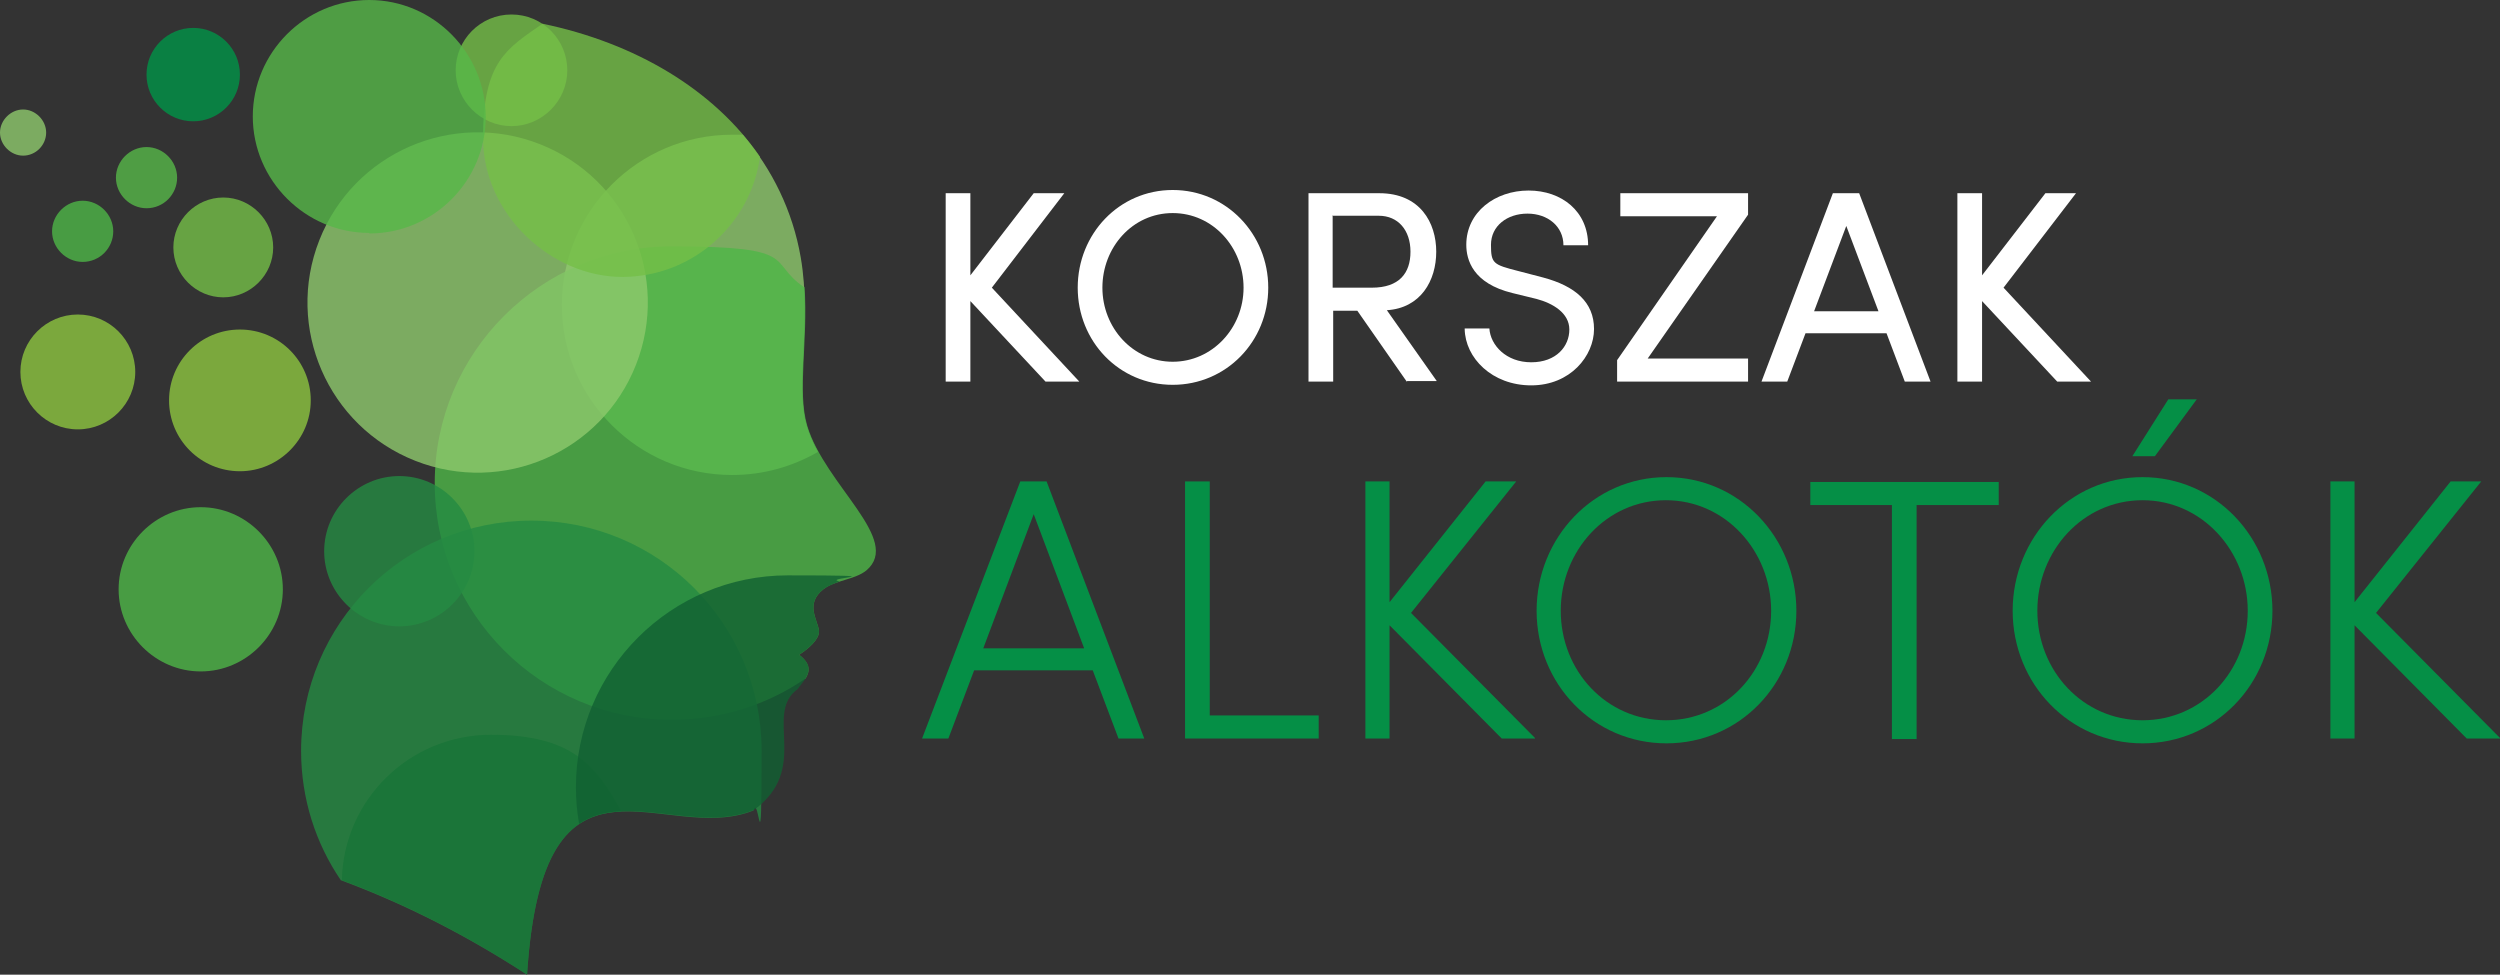 <?xml version="1.0" encoding="UTF-8"?> <svg xmlns="http://www.w3.org/2000/svg" width="465.8" height="181.6" version="1.1" viewBox="0 0 465.8 181.6"><rect x="0" y="0" width="465.8" height="181.6" fill="#333333" stroke="none"/><defs><style> .cls-1 { fill: #116032; } .cls-1, .cls-2, .cls-3, .cls-4, .cls-5, .cls-6, .cls-7, .cls-8, .cls-9, .cls-10 { opacity: .8; } .cls-1, .cls-3, .cls-4, .cls-5, .cls-6, .cls-7, .cls-8, .cls-9, .cls-10 { fill-rule: evenodd; } .cls-2, .cls-7 { fill: #8fc96d; } .cls-3 { fill: #009348; } .cls-4 { fill: #8dc540; } .cls-11 { fill: #058f46; } .cls-5 { fill: #57b849; } .cls-6 { fill: #187537; } .cls-12 { fill: #fff; } .cls-8 { fill: #4eb648; } .cls-9 { fill: #74bf47; } .cls-10 { fill: #258b43; } </style></defs><!-- Generator: Adobe Illustrator 28.7.1, SVG Export Plug-In . SVG Version: 1.2.0 Build 142) --><g><g id="Layer_1"><g><g><path class="cls-12" d="M201,71.1h-6.2l-14-15v15h-4.6v-35.1h4.6v15.3l11.8-15.3h5.7l-13.5,17.6,16.3,17.5Z"></path><path class="cls-12" d="M200.8,53.6c0-10,7.7-18.2,17.7-18.2s17.8,8.2,17.8,18.2-7.8,18.1-17.8,18.1-17.7-8.1-17.7-18.1ZM231.7,53.6c0-7.5-5.7-13.9-13.2-13.9s-13.1,6.4-13.1,13.9,5.7,13.8,13.1,13.8,13.2-6.3,13.2-13.8Z"></path><path class="cls-12" d="M262.1,71.1l-9.2-13.2h-4.5v13.2h-4.6v-35.1h13.2c7.6,0,10.6,5.5,10.6,10.9s-2.9,10.5-9.2,10.9l9.3,13.2h-5.5ZM248.3,40.3v13.3h7.3c5.1,0,7.2-2.7,7.2-6.7s-2.3-6.7-5.9-6.7h-8.7Z"></path><path class="cls-12" d="M272.9,61.2h4.6c.2,3.1,3.1,6.3,7.8,6.3s7.1-3,7.1-6.1-3.1-4.9-6.1-5.7l-4.5-1.1c-7.4-1.8-8.6-6.2-8.6-9,0-6.1,5.4-10.1,11.6-10.1s11.1,3.9,11.1,10.2h-4.6c0-3.5-2.9-5.9-6.7-5.9s-6.8,2.3-6.8,5.8.4,3.7,5.1,4.9l4.6,1.2c6,1.6,9.5,4.6,9.5,9.6s-4.4,10.5-11.7,10.5-12.3-5.1-12.4-10.5Z"></path><path class="cls-12" d="M325.7,36v4l-18.7,26.8h18.7v4.3h-24.4v-4l18.6-26.8h-18v-4.3h23.8Z"></path><path class="cls-12" d="M354.9,71.1l-3.4-9h-15.1l-3.4,9h-4.8l13.3-35.1h4.9l13.3,35.1h-4.8ZM338,58h12l-6-15.9-6,15.9Z"></path><path class="cls-12" d="M389.5,71.1h-6.2l-14-15v15h-4.6v-35.1h4.6v15.3l11.8-15.3h5.7l-13.5,17.6,16.3,17.5Z"></path></g><g><path class="cls-11" d="M208.4,137.6l-4.8-12.7h-22.1l-4.8,12.7h-4.9l18.3-47.9h4.9l18.2,47.9h-4.8ZM183.1,120.8h18.9l-9.4-25-9.4,25Z"></path><path class="cls-11" d="M225.3,133.3h20.4v4.3h-24.9v-47.9h4.6v43.6Z"></path><path class="cls-11" d="M286,137.6h-6.2l-20.9-21.1v21.1h-4.5v-47.9h4.5v22.5l17.9-22.5h5.7l-19.6,24.5,23.1,23.3Z"></path><path class="cls-11" d="M286.3,113.8c0-13.6,10.6-24.9,24.2-24.9s24.2,11.3,24.2,24.9-10.6,24.7-24.2,24.7-24.2-11.1-24.2-24.7ZM330,113.8c0-11.1-8.5-20.6-19.6-20.6s-19.6,9.4-19.6,20.6,8.5,20.4,19.6,20.4,19.6-9.2,19.6-20.4Z"></path><path class="cls-11" d="M372.4,89.8v4.3h-15.3v43.6h-4.6v-43.6h-15.2v-4.3h35.1Z"></path><path class="cls-11" d="M375,113.8c0-13.6,10.6-24.9,24.2-24.9s24.2,11.3,24.2,24.9-10.6,24.7-24.2,24.7-24.2-11.1-24.2-24.7ZM418.8,113.8c0-11.1-8.5-20.6-19.6-20.6s-19.6,9.4-19.6,20.6,8.5,20.4,19.6,20.4,19.6-9.2,19.6-20.4ZM397.3,85l6.7-10.6h5.3l-7.8,10.6h-4.3Z"></path><path class="cls-11" d="M465.8,137.6h-6.2l-20.9-21.1v21.1h-4.5v-47.9h4.5v22.5l17.9-22.5h5.7l-19.6,24.5,23.1,23.3Z"></path></g><g><path class="cls-9" d="M95.3,23.5c5.7,0,10.4-4.7,10.4-10.4s-4.6-10.4-10.4-10.4-10.4,4.7-10.4,10.4,4.7,10.4,10.4,10.4Z"></path><path class="cls-7" d="M138.4,25.1c5.5,6.5,9.3,14.2,10.8,22.9,2.1,12.3-1.1,23.6,1.1,31.3.5,1.7,1.2,3.3,2.1,4.9-4.7,2.7-10.1,4.3-16,4.3-17.5,0-31.7-14.2-31.7-31.7s14.2-31.7,31.7-31.7,1.3,0,1.9,0Z"></path><path class="cls-8" d="M149.9,53.4c.7,10.2-1.4,19.4.5,25.9,3.3,11.1,17.8,21.3,11,27-2.1,1.7-5.8,1.8-8,3.5-3.4,2.7-1.1,5.6-.8,7.7.1,1-.8,2.6-3.7,4.5,2.2,1.7,2,3.1,1.2,4.4-7.1,4.9-15.7,7.7-25,7.7-24.4,0-44.1-19.8-44.1-44.1s19.8-44.1,44.1-44.1,17.7,2.8,24.7,7.6Z"></path><path class="cls-10" d="M140.4,151c-16.8,6.8-39.2-16.1-42.2,30.6-10.8-7-22.3-13-34.7-17.6-4.7-6.9-7.4-15.2-7.4-24.1,0-23.7,19.2-42.9,42.9-42.9s42.9,19.2,42.9,42.9-.5,7.6-1.5,11.1Z"></path><path class="cls-6" d="M115.8,151.2c-8.9.4-16,5.5-17.6,30.4-10.7-7-22.1-13-34.5-17.6.3-15,12.6-27.1,27.8-27.1s19.6,5.8,24.3,14.3Z"></path><path class="cls-1" d="M156.3,108.4c-1.1.4-2.1.8-2.9,1.4-3.4,2.7-1.1,5.6-.8,7.7.1,1-.8,2.6-3.7,4.5,3.4,2.5,1.1,4.5-.3,6.4-6.4,4.7,2.5,14.7-8.1,22.5-10.7,4.4-23.8-3.4-32.6,2.6-.4-2.2-.6-4.5-.6-6.8,0-21.8,17.7-39.5,39.5-39.5s6.4.4,9.5,1.1Z"></path><path class="cls-8" d="M37.4,125.1c8.4,0,15.3-6.9,15.3-15.3s-6.9-15.3-15.3-15.3-15.3,6.9-15.3,15.3,6.9,15.3,15.3,15.3Z"></path><path class="cls-10" d="M74.4,116.7c7.7,0,14-6.3,14-14s-6.3-14-14-14-14,6.3-14,14,6.3,14,14,14Z"></path><path class="cls-4" d="M14.5,80c5.9,0,10.7-4.8,10.7-10.7s-4.8-10.7-10.7-10.7-10.7,4.8-10.7,10.7,4.8,10.7,10.7,10.7Z"></path><path class="cls-4" d="M44.7,87.8c7.2,0,13.2-5.9,13.2-13.2s-5.9-13.2-13.2-13.2-13.2,5.9-13.2,13.2,5.9,13.2,13.2,13.2Z"></path><path class="cls-9" d="M41.6,55.4c5.1,0,9.3-4.2,9.3-9.3s-4.2-9.3-9.3-9.3-9.3,4.2-9.3,9.3,4.2,9.3,9.3,9.3Z"></path><path class="cls-3" d="M36,22.6c4.8,0,8.7-3.9,8.7-8.7s-3.9-8.7-8.7-8.7-8.7,3.9-8.7,8.7,3.9,8.7,8.7,8.7Z"></path><path class="cls-5" d="M27.3,38.8c3.2,0,5.7-2.6,5.7-5.7s-2.6-5.7-5.7-5.7-5.7,2.6-5.7,5.7,2.6,5.7,5.7,5.7Z"></path><path class="cls-8" d="M15.4,48.8c3.2,0,5.7-2.6,5.7-5.7s-2.6-5.7-5.7-5.7-5.7,2.6-5.7,5.7,2.6,5.7,5.7,5.7Z"></path><path class="cls-7" d="M4.3,29c2.4,0,4.3-2,4.3-4.3s-2-4.3-4.3-4.3-4.3,2-4.3,4.3,2,4.3,4.3,4.3Z"></path><circle class="cls-2" cx="89" cy="56.4" r="31.7" transform="translate(3.9 118.5) rotate(-68.5)"></circle><path class="cls-9" d="M101,4.4c17.4,3.6,32,12.3,40.6,24.8-1.7,12.6-12.6,22.4-25.7,22.4s-25.9-11.6-25.9-25.9,4.4-16.6,11.1-21.3Z"></path><path class="cls-5" d="M68.8,43.5c12,0,21.7-9.8,21.7-21.7S80.8,0,68.8,0s-21.7,9.8-21.7,21.7,9.8,21.7,21.7,21.7Z"></path></g></g></g></g></svg> 